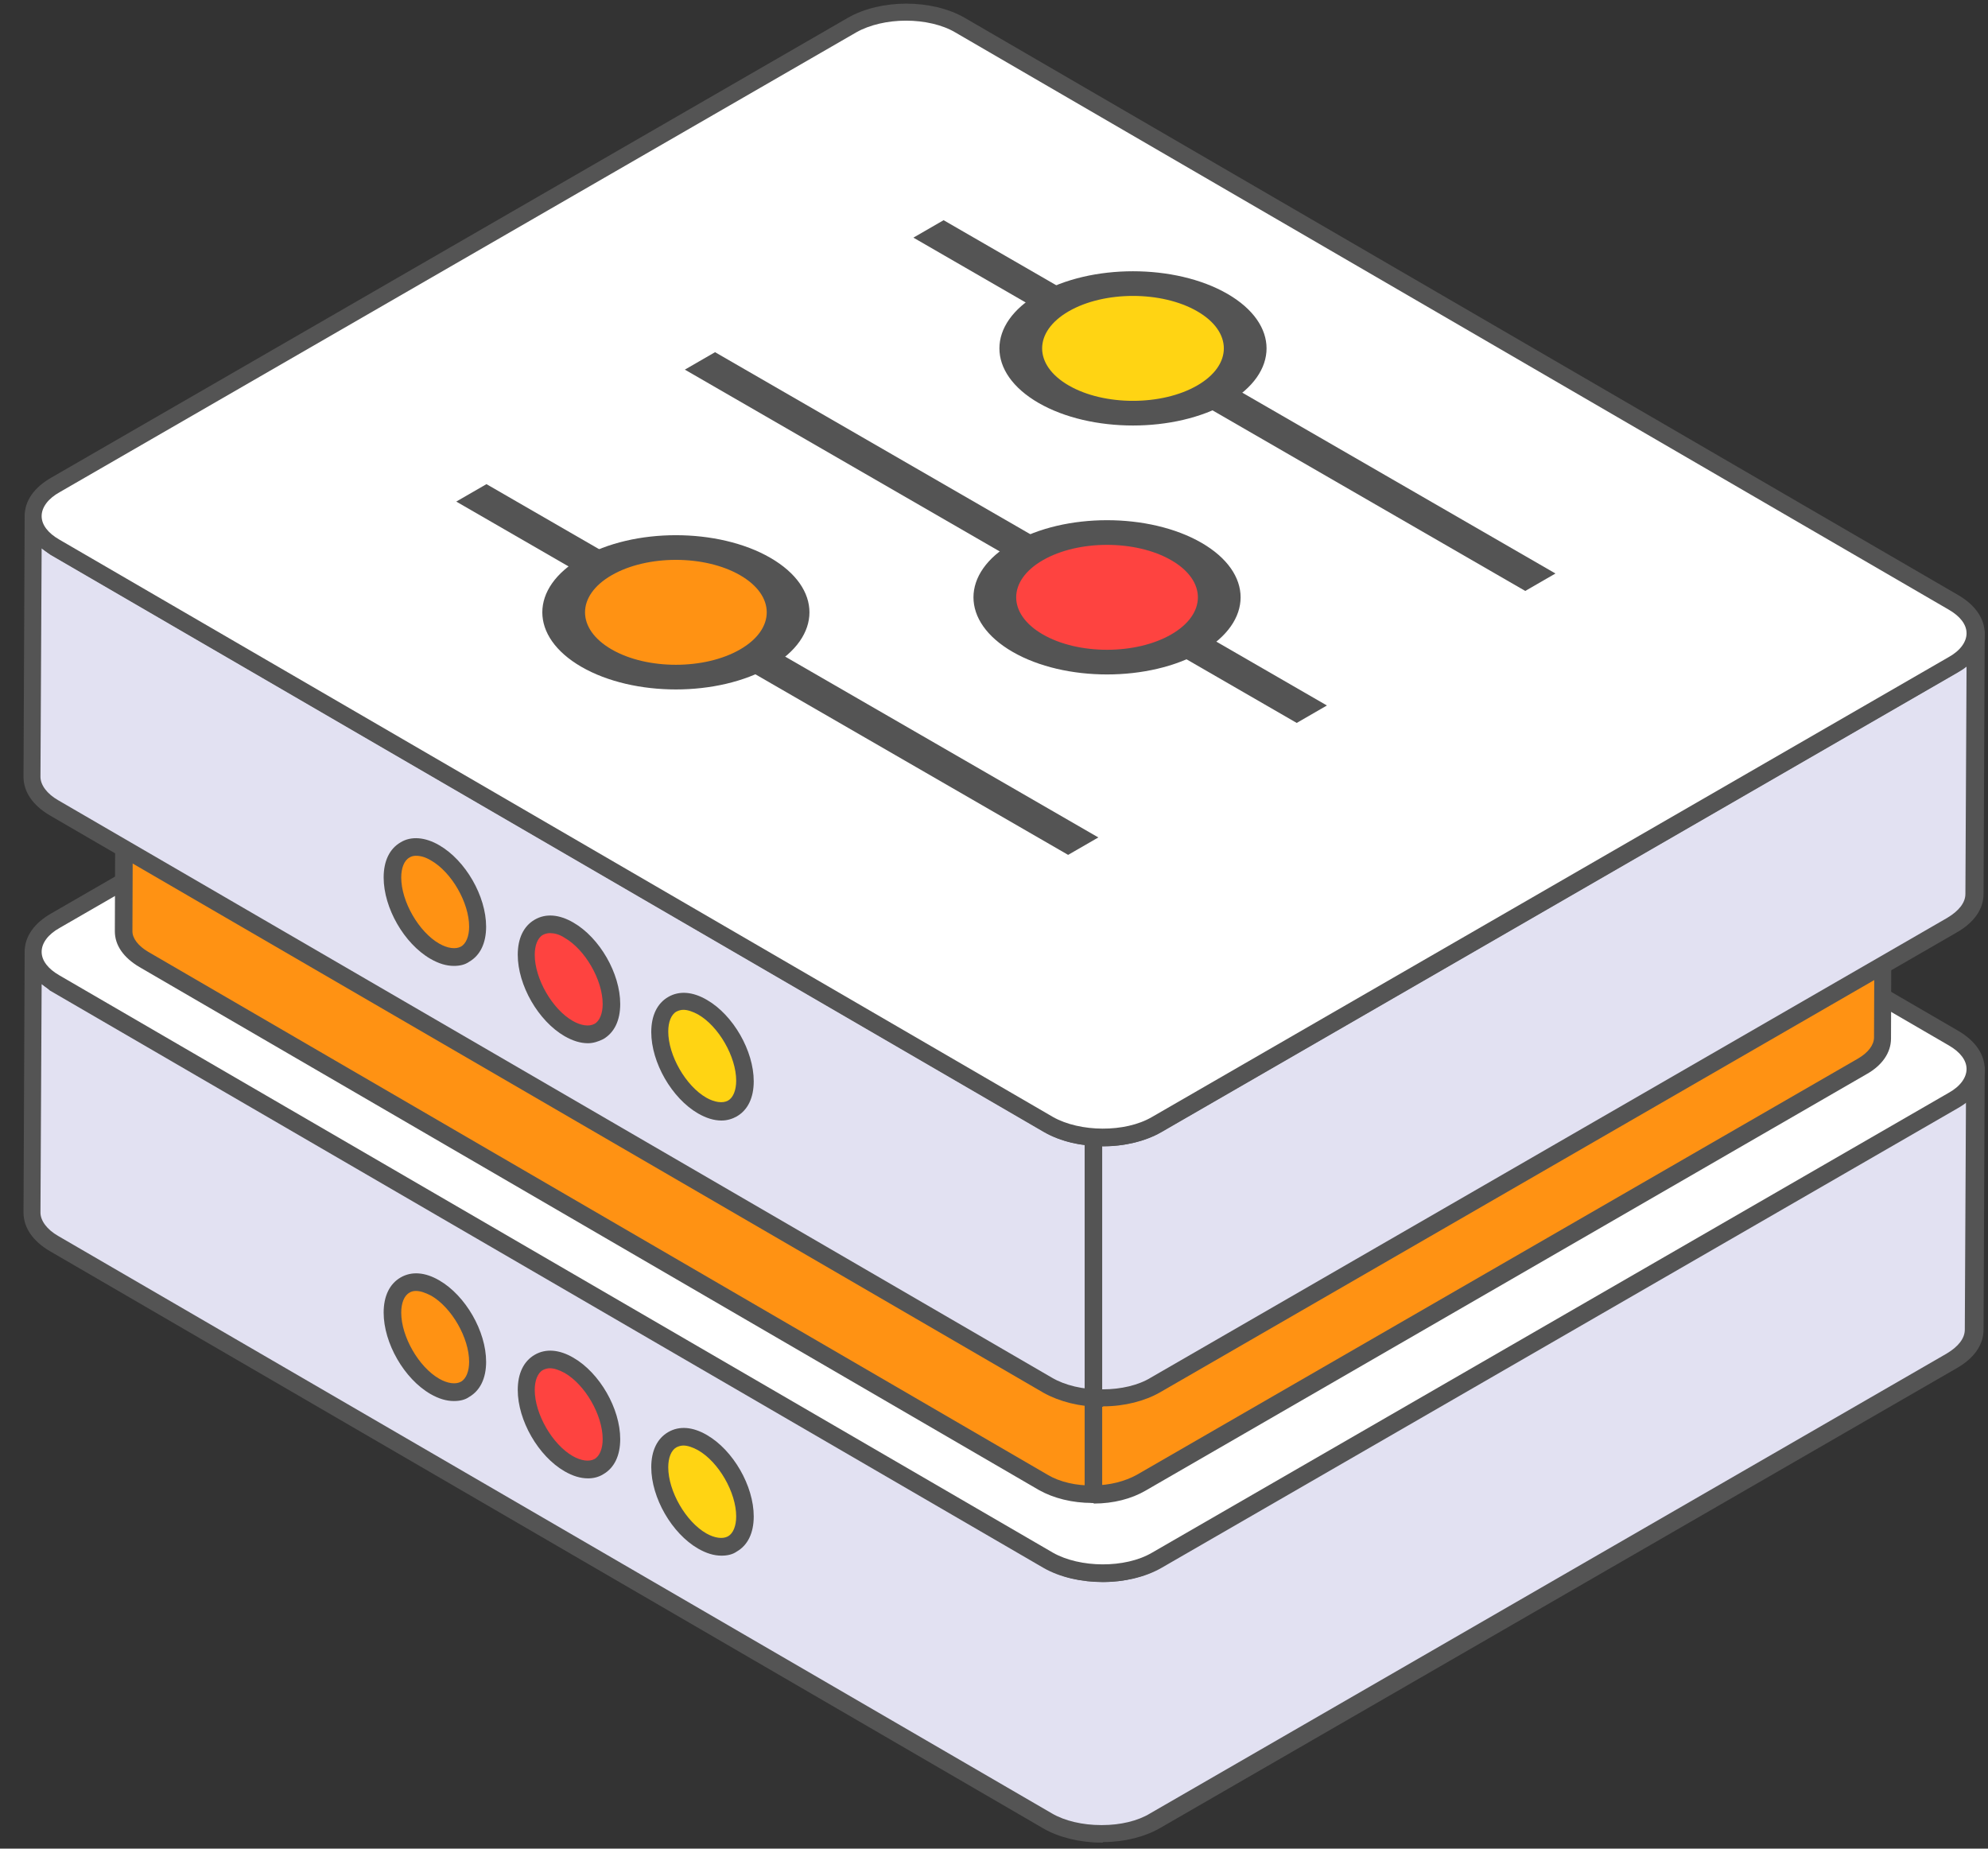 <svg width="57" height="53" viewBox="0 0 57 53" fill="none" xmlns="http://www.w3.org/2000/svg">
<rect x="0" y="0" width="57" height="53" fill="#333333" stroke="none"/>
<path d="M0.959 27.288C0.959 27.608 1.177 27.927 1.597 28.178L30.091 44.734C30.527 44.986 31.098 45.103 31.669 45.103C32.206 45.103 32.76 44.969 33.18 44.734L56.016 31.553C56.452 31.302 56.654 30.983 56.654 30.647L56.62 38.118C56.62 38.438 56.402 38.773 55.982 39.025L33.13 52.206C32.71 52.441 32.173 52.575 31.619 52.575C31.048 52.575 30.477 52.458 30.04 52.206L1.546 35.65C1.127 35.398 0.908 35.079 0.908 34.76L0.959 27.288Z" fill="#E2E1F2"/>
<path d="M31.585 52.827C30.964 52.827 30.36 52.676 29.923 52.425L1.429 35.869C0.942 35.583 0.674 35.197 0.674 34.761L0.707 27.289C0.707 27.154 0.825 27.037 0.959 27.037C1.093 27.037 1.211 27.154 1.211 27.289C1.211 27.524 1.396 27.776 1.715 27.96L30.208 44.516C30.578 44.734 31.132 44.869 31.669 44.852C32.19 44.852 32.693 44.734 33.046 44.516L55.881 31.335C56.217 31.151 56.402 30.899 56.402 30.664V30.647C56.402 30.513 56.519 30.395 56.654 30.395C56.788 30.395 56.906 30.513 56.906 30.647V30.664L56.872 38.119C56.872 38.555 56.603 38.941 56.1 39.227L33.264 52.408C32.828 52.66 32.24 52.811 31.636 52.811C31.619 52.827 31.602 52.827 31.585 52.827ZM1.194 28.212L1.16 34.761C1.16 34.996 1.345 35.248 1.664 35.432L30.158 51.988C30.527 52.206 31.048 52.324 31.569 52.324C31.585 52.324 31.585 52.324 31.602 52.324C32.123 52.324 32.626 52.206 32.979 51.988L55.814 38.807C56.15 38.606 56.335 38.371 56.335 38.119L56.368 31.587C56.284 31.654 56.2 31.705 56.1 31.772L33.264 44.953C32.828 45.205 32.24 45.356 31.636 45.356C30.997 45.356 30.393 45.221 29.923 44.953L1.429 28.397C1.362 28.33 1.278 28.279 1.194 28.212Z" fill="#545454"/>
<path d="M1.597 26.382C0.741 26.869 0.741 27.675 1.58 28.162L30.074 44.718C30.931 45.205 32.307 45.205 33.164 44.718L55.999 31.537C56.855 31.05 56.855 30.244 56.016 29.757L27.522 13.201C26.666 12.714 25.289 12.714 24.433 13.201L1.597 26.382Z" fill="white"/>
<path d="M31.619 45.356C31.015 45.356 30.427 45.221 29.957 44.953L1.463 28.397C0.976 28.111 0.707 27.725 0.707 27.289C0.707 26.852 0.976 26.466 1.48 26.181L24.315 13C25.255 12.463 26.716 12.463 27.656 13L56.15 29.555C56.637 29.841 56.906 30.227 56.906 30.664C56.906 31.1 56.637 31.486 56.133 31.772L33.298 44.953C32.828 45.221 32.223 45.356 31.619 45.356ZM25.977 13.084C25.457 13.084 24.936 13.201 24.55 13.42L1.715 26.6C1.379 26.785 1.194 27.037 1.194 27.289C1.194 27.541 1.379 27.776 1.698 27.96L30.192 44.516C30.964 44.953 32.257 44.969 33.029 44.516L55.865 31.335C56.2 31.151 56.385 30.899 56.385 30.647C56.385 30.395 56.2 30.16 55.882 29.975L27.388 13.42C27.018 13.185 26.498 13.084 25.977 13.084Z" fill="#545454"/>
<path d="M13.703 39.059C13.703 39.832 13.149 40.151 12.477 39.764C11.806 39.378 11.252 38.421 11.252 37.649C11.252 36.877 11.806 36.557 12.477 36.944C13.149 37.33 13.703 38.27 13.703 39.059Z" fill="#FF9213"/>
<path d="M13.015 40.167C12.796 40.167 12.578 40.1 12.343 39.966C11.587 39.529 11 38.505 11 37.632C11 37.162 11.168 36.809 11.487 36.624C11.806 36.44 12.192 36.473 12.595 36.708C13.35 37.145 13.938 38.169 13.938 39.042C13.938 39.512 13.77 39.865 13.451 40.05C13.334 40.134 13.182 40.167 13.015 40.167ZM11.923 37.011C11.856 37.011 11.789 37.027 11.739 37.061C11.587 37.145 11.504 37.363 11.504 37.632C11.504 38.32 12.007 39.193 12.595 39.529C12.83 39.664 13.065 39.697 13.216 39.613C13.367 39.529 13.451 39.311 13.451 39.042C13.451 38.354 12.947 37.481 12.36 37.145C12.192 37.061 12.057 37.011 11.923 37.011Z" fill="#545454"/>
<path d="M17.532 41.259C17.532 42.031 16.977 42.35 16.306 41.964C15.634 41.578 15.08 40.621 15.08 39.849C15.08 39.076 15.634 38.757 16.306 39.143C16.994 39.529 17.532 40.487 17.532 41.259Z" fill="#FE4340"/>
<path d="M16.86 42.384C16.642 42.384 16.423 42.317 16.188 42.182C15.433 41.746 14.845 40.722 14.845 39.849C14.845 39.378 15.013 39.026 15.332 38.841C15.651 38.656 16.037 38.69 16.44 38.925C17.196 39.361 17.783 40.386 17.783 41.259C17.783 41.729 17.616 42.082 17.296 42.266C17.162 42.35 17.011 42.384 16.86 42.384ZM15.768 39.227C15.701 39.227 15.634 39.244 15.567 39.278C15.416 39.361 15.332 39.58 15.332 39.849C15.332 40.537 15.836 41.41 16.423 41.746C16.658 41.88 16.893 41.914 17.045 41.83C17.196 41.746 17.28 41.528 17.28 41.259C17.28 40.571 16.776 39.697 16.188 39.361C16.037 39.278 15.886 39.227 15.768 39.227Z" fill="#545454"/>
<path d="M21.359 43.475C21.359 44.248 20.805 44.566 20.134 44.18C19.462 43.794 18.908 42.837 18.908 42.065C18.908 41.292 19.462 40.973 20.134 41.359C20.822 41.746 21.359 42.703 21.359 43.475Z" fill="#FFD413"/>
<path d="M20.688 44.6C20.47 44.6 20.251 44.533 20.016 44.398C19.261 43.962 18.673 42.938 18.673 42.065C18.673 41.594 18.841 41.242 19.16 41.057C19.479 40.872 19.865 40.906 20.268 41.141C21.024 41.578 21.611 42.602 21.611 43.475C21.611 43.945 21.444 44.298 21.125 44.482C21.007 44.566 20.856 44.6 20.688 44.6ZM19.597 41.443C19.529 41.443 19.462 41.46 19.395 41.494C19.244 41.578 19.16 41.796 19.16 42.065C19.16 42.753 19.664 43.626 20.251 43.962C20.486 44.096 20.722 44.13 20.873 44.046C21.024 43.962 21.108 43.744 21.108 43.475C21.108 42.786 20.604 41.913 20.016 41.578C19.865 41.494 19.714 41.443 19.597 41.443Z" fill="#545454"/>
<path d="M3.595 16.744C3.595 17.029 3.78 17.332 4.166 17.55L29.956 32.544C30.343 32.779 30.863 32.88 31.384 32.88C31.871 32.88 32.374 32.762 32.744 32.544L53.413 20.606C53.799 20.388 54.001 20.085 54.001 19.783L53.967 29.74C53.967 30.042 53.766 30.328 53.38 30.563L32.71 42.501C32.324 42.719 31.837 42.837 31.35 42.837C30.83 42.837 30.309 42.736 29.923 42.501L4.132 27.507C3.746 27.289 3.562 26.986 3.562 26.701L3.595 16.744Z" fill="#FF9213"/>
<path d="M31.317 43.089C30.746 43.089 30.209 42.955 29.789 42.719L3.998 27.725C3.545 27.457 3.293 27.104 3.293 26.701L3.327 16.744C3.327 16.61 3.444 16.492 3.578 16.492C3.713 16.492 3.83 16.61 3.83 16.744C3.83 16.962 3.998 17.164 4.284 17.332L30.074 32.326C30.41 32.528 30.88 32.628 31.384 32.628C31.854 32.628 32.291 32.511 32.626 32.326L53.296 20.388C53.581 20.22 53.749 20.002 53.749 19.8C53.749 19.666 53.867 19.548 54.001 19.548C54.135 19.548 54.253 19.666 54.253 19.8C54.253 19.8 54.253 19.8 54.253 19.817L54.219 29.774C54.219 30.177 53.967 30.546 53.514 30.798L32.845 42.736C32.442 42.971 31.921 43.106 31.367 43.106C31.35 43.089 31.333 43.089 31.317 43.089ZM3.83 17.634L3.797 26.701C3.797 26.903 3.965 27.121 4.25 27.289L30.041 42.283C30.376 42.484 30.863 42.602 31.35 42.585C31.82 42.585 32.257 42.468 32.593 42.283L53.279 30.345C53.564 30.177 53.732 29.959 53.732 29.74L53.766 20.673C53.699 20.724 53.632 20.774 53.564 20.808L32.895 32.746C32.492 32.981 31.971 33.115 31.417 33.115C30.83 33.115 30.276 32.998 29.856 32.746L4.065 17.752C3.965 17.718 3.897 17.668 3.83 17.634Z" fill="#545454"/>
<path d="M0.959 14.796C0.959 15.116 1.177 15.434 1.597 15.686L30.091 32.242C30.527 32.494 31.098 32.611 31.669 32.611C32.206 32.611 32.76 32.477 33.18 32.242L56.016 19.061C56.452 18.809 56.654 18.49 56.654 18.155L56.62 25.627C56.62 25.945 56.402 26.281 55.982 26.533L33.13 39.714C32.71 39.949 32.173 40.083 31.619 40.083C31.048 40.083 30.477 39.966 30.04 39.714L1.546 23.158C1.127 22.906 0.908 22.587 0.908 22.268L0.959 14.796Z" fill="#E2E1F2"/>
<path d="M31.585 40.335C30.964 40.335 30.376 40.184 29.923 39.932L1.429 23.377C0.942 23.091 0.674 22.705 0.674 22.269L0.707 14.797C0.707 14.662 0.825 14.545 0.959 14.545C1.093 14.545 1.211 14.662 1.211 14.797C1.211 15.032 1.396 15.284 1.715 15.468L30.208 32.024C30.578 32.242 31.098 32.36 31.669 32.36C32.19 32.36 32.693 32.242 33.046 32.024L55.881 18.843C56.217 18.659 56.402 18.407 56.402 18.172V18.155C56.402 18.02 56.519 17.903 56.654 17.903C56.788 17.903 56.906 18.02 56.906 18.155V18.172L56.872 25.627C56.872 26.063 56.603 26.449 56.1 26.735L33.264 39.916C32.828 40.167 32.24 40.319 31.636 40.319C31.619 40.335 31.602 40.335 31.585 40.335ZM1.194 15.72L1.16 22.269C1.16 22.504 1.345 22.756 1.664 22.94L30.158 39.496C30.527 39.714 31.065 39.848 31.619 39.832C32.139 39.832 32.643 39.714 32.996 39.496L55.831 26.315C56.167 26.114 56.352 25.879 56.352 25.627L56.385 19.095C56.301 19.162 56.217 19.213 56.116 19.28L33.281 32.461C32.844 32.712 32.257 32.864 31.652 32.864C31.014 32.864 30.41 32.729 29.94 32.461L1.446 15.905C1.362 15.838 1.278 15.787 1.194 15.72Z" fill="#545454"/>
<path d="M1.597 13.89C0.741 14.377 0.741 15.183 1.58 15.67L30.074 32.225C30.931 32.712 32.307 32.712 33.164 32.225L55.999 19.045C56.855 18.558 56.855 17.752 56.016 17.265L27.522 0.709C26.666 0.222 25.289 0.222 24.433 0.709L1.597 13.89Z" fill="white"/>
<path d="M31.619 32.863C31.015 32.863 30.427 32.729 29.957 32.46L1.463 15.905C0.976 15.619 0.707 15.233 0.707 14.797C0.707 14.36 0.976 13.974 1.48 13.688L24.315 0.508C25.255 -0.03 26.716 -0.03 27.656 0.508L56.15 17.063C56.637 17.349 56.906 17.735 56.906 18.172C56.906 18.608 56.637 18.994 56.133 19.28L33.298 32.46C32.828 32.729 32.223 32.863 31.619 32.863ZM25.977 0.592C25.457 0.592 24.936 0.709 24.55 0.928L1.715 14.108C1.379 14.293 1.194 14.545 1.194 14.797C1.194 15.049 1.379 15.284 1.698 15.468L30.192 32.024C30.964 32.46 32.257 32.477 33.029 32.024L55.865 18.843C56.2 18.659 56.385 18.407 56.385 18.155C56.385 17.903 56.2 17.668 55.882 17.483L27.388 0.928C27.018 0.709 26.498 0.592 25.977 0.592Z" fill="#545454"/>
<g clip-path="url(#clip0_567_17092)">
<ellipse cx="20.147" cy="17.918" rx="2.282" ry="1.184" fill="#D9D9D9"/>
</g>
<line y1="-0.5" x2="20.258" y2="-0.5" transform="matrix(0.866 0.5 -0.866 0.5 26.189 6.813)" stroke="#545454"/>
<line y1="-0.5" x2="20.258" y2="-0.5" transform="matrix(0.866 0.5 -0.866 0.5 19.636 10.597)" stroke="#545454"/>
<line y1="-0.5" x2="20.258" y2="-0.5" transform="matrix(0.866 0.5 -0.866 0.5 13.082 14.38)" stroke="#545454"/>
<circle cx="3.127" cy="3.127" r="2.627" transform="matrix(0.866 0.5 -0.866 0.5 32.485 6.861)" fill="#FFD413" stroke="#545454"/>
<circle cx="3.127" cy="3.127" r="2.627" transform="matrix(0.866 0.5 -0.866 0.5 31.741 13.998)" fill="#FE4340" stroke="#545454"/>
<circle cx="3.127" cy="3.127" r="2.627" transform="matrix(0.866 0.5 -0.866 0.5 19.379 14.428)" fill="#FF9213" stroke="#545454"/>
<path d="M31.351 43.089C31.216 43.089 31.099 42.971 31.099 42.837V32.628C31.099 32.494 31.216 32.376 31.351 32.376C31.485 32.376 31.602 32.494 31.602 32.628V42.837C31.602 42.971 31.502 43.089 31.351 43.089Z" fill="#545454"/>
<path d="M13.703 26.567C13.703 27.34 13.149 27.659 12.477 27.272C11.806 26.886 11.252 25.929 11.252 25.157C11.252 24.384 11.806 24.065 12.477 24.451C13.149 24.838 13.703 25.778 13.703 26.567Z" fill="#FF9213"/>
<path d="M13.015 27.692C12.796 27.692 12.578 27.625 12.343 27.49C11.587 27.054 11 26.03 11 25.157C11 24.686 11.168 24.334 11.487 24.149C11.789 23.964 12.192 23.998 12.595 24.233C13.35 24.67 13.938 25.694 13.938 26.567C13.938 27.037 13.77 27.39 13.451 27.574C13.334 27.658 13.182 27.692 13.015 27.692ZM11.923 24.535C11.856 24.535 11.789 24.552 11.739 24.586C11.587 24.67 11.504 24.888 11.504 25.157C11.504 25.845 12.007 26.718 12.595 27.054C12.83 27.188 13.065 27.222 13.216 27.138C13.367 27.054 13.451 26.836 13.451 26.567C13.451 25.878 12.947 25.005 12.36 24.67C12.192 24.569 12.057 24.535 11.923 24.535Z" fill="#545454"/>
<path d="M17.532 28.784C17.532 29.556 16.977 29.875 16.306 29.489C15.634 29.103 15.08 28.145 15.08 27.373C15.08 26.601 15.634 26.282 16.306 26.668C16.994 27.054 17.532 27.994 17.532 28.784Z" fill="#FE4340"/>
<path d="M16.86 29.909C16.642 29.909 16.423 29.841 16.188 29.707C15.433 29.27 14.845 28.246 14.845 27.373C14.845 26.903 15.013 26.55 15.332 26.366C15.651 26.181 16.037 26.215 16.44 26.45C17.196 26.886 17.783 27.91 17.783 28.784C17.783 29.254 17.616 29.606 17.296 29.791C17.162 29.858 17.011 29.909 16.86 29.909ZM15.768 26.752C15.701 26.752 15.634 26.769 15.567 26.802C15.416 26.886 15.332 27.104 15.332 27.373C15.332 28.061 15.836 28.935 16.423 29.27C16.658 29.405 16.893 29.438 17.045 29.354C17.196 29.27 17.28 29.052 17.28 28.784C17.28 28.095 16.776 27.222 16.188 26.886C16.037 26.785 15.886 26.752 15.768 26.752Z" fill="#545454"/>
<path d="M21.359 31C21.359 31.772 20.805 32.091 20.134 31.705C19.462 31.319 18.908 30.362 18.908 29.589C18.908 28.817 19.462 28.498 20.134 28.884C20.822 29.27 21.359 30.21 21.359 31Z" fill="#FFD413"/>
<path d="M20.688 32.125C20.47 32.125 20.251 32.057 20.016 31.923C19.261 31.486 18.673 30.462 18.673 29.589C18.673 29.119 18.841 28.766 19.16 28.582C19.479 28.397 19.865 28.431 20.268 28.666C21.024 29.102 21.611 30.127 21.611 31C21.611 31.47 21.444 31.822 21.125 32.007C21.007 32.074 20.856 32.125 20.688 32.125ZM19.597 28.951C19.529 28.951 19.462 28.968 19.395 29.002C19.244 29.085 19.16 29.304 19.16 29.572C19.16 30.261 19.664 31.134 20.251 31.47C20.486 31.604 20.722 31.638 20.873 31.554C21.024 31.47 21.108 31.252 21.108 30.983C21.108 30.294 20.604 29.421 20.016 29.085C19.865 29.002 19.714 28.951 19.597 28.951Z" fill="#545454"/>
<defs>
<clipPath id="clip0_567_17092">
<rect width="22.551" height="22.551" fill="white" transform="matrix(0.866 0.5 -0.866 0.5 28.781 4.156)"/>
</clipPath>
</defs>
</svg>
